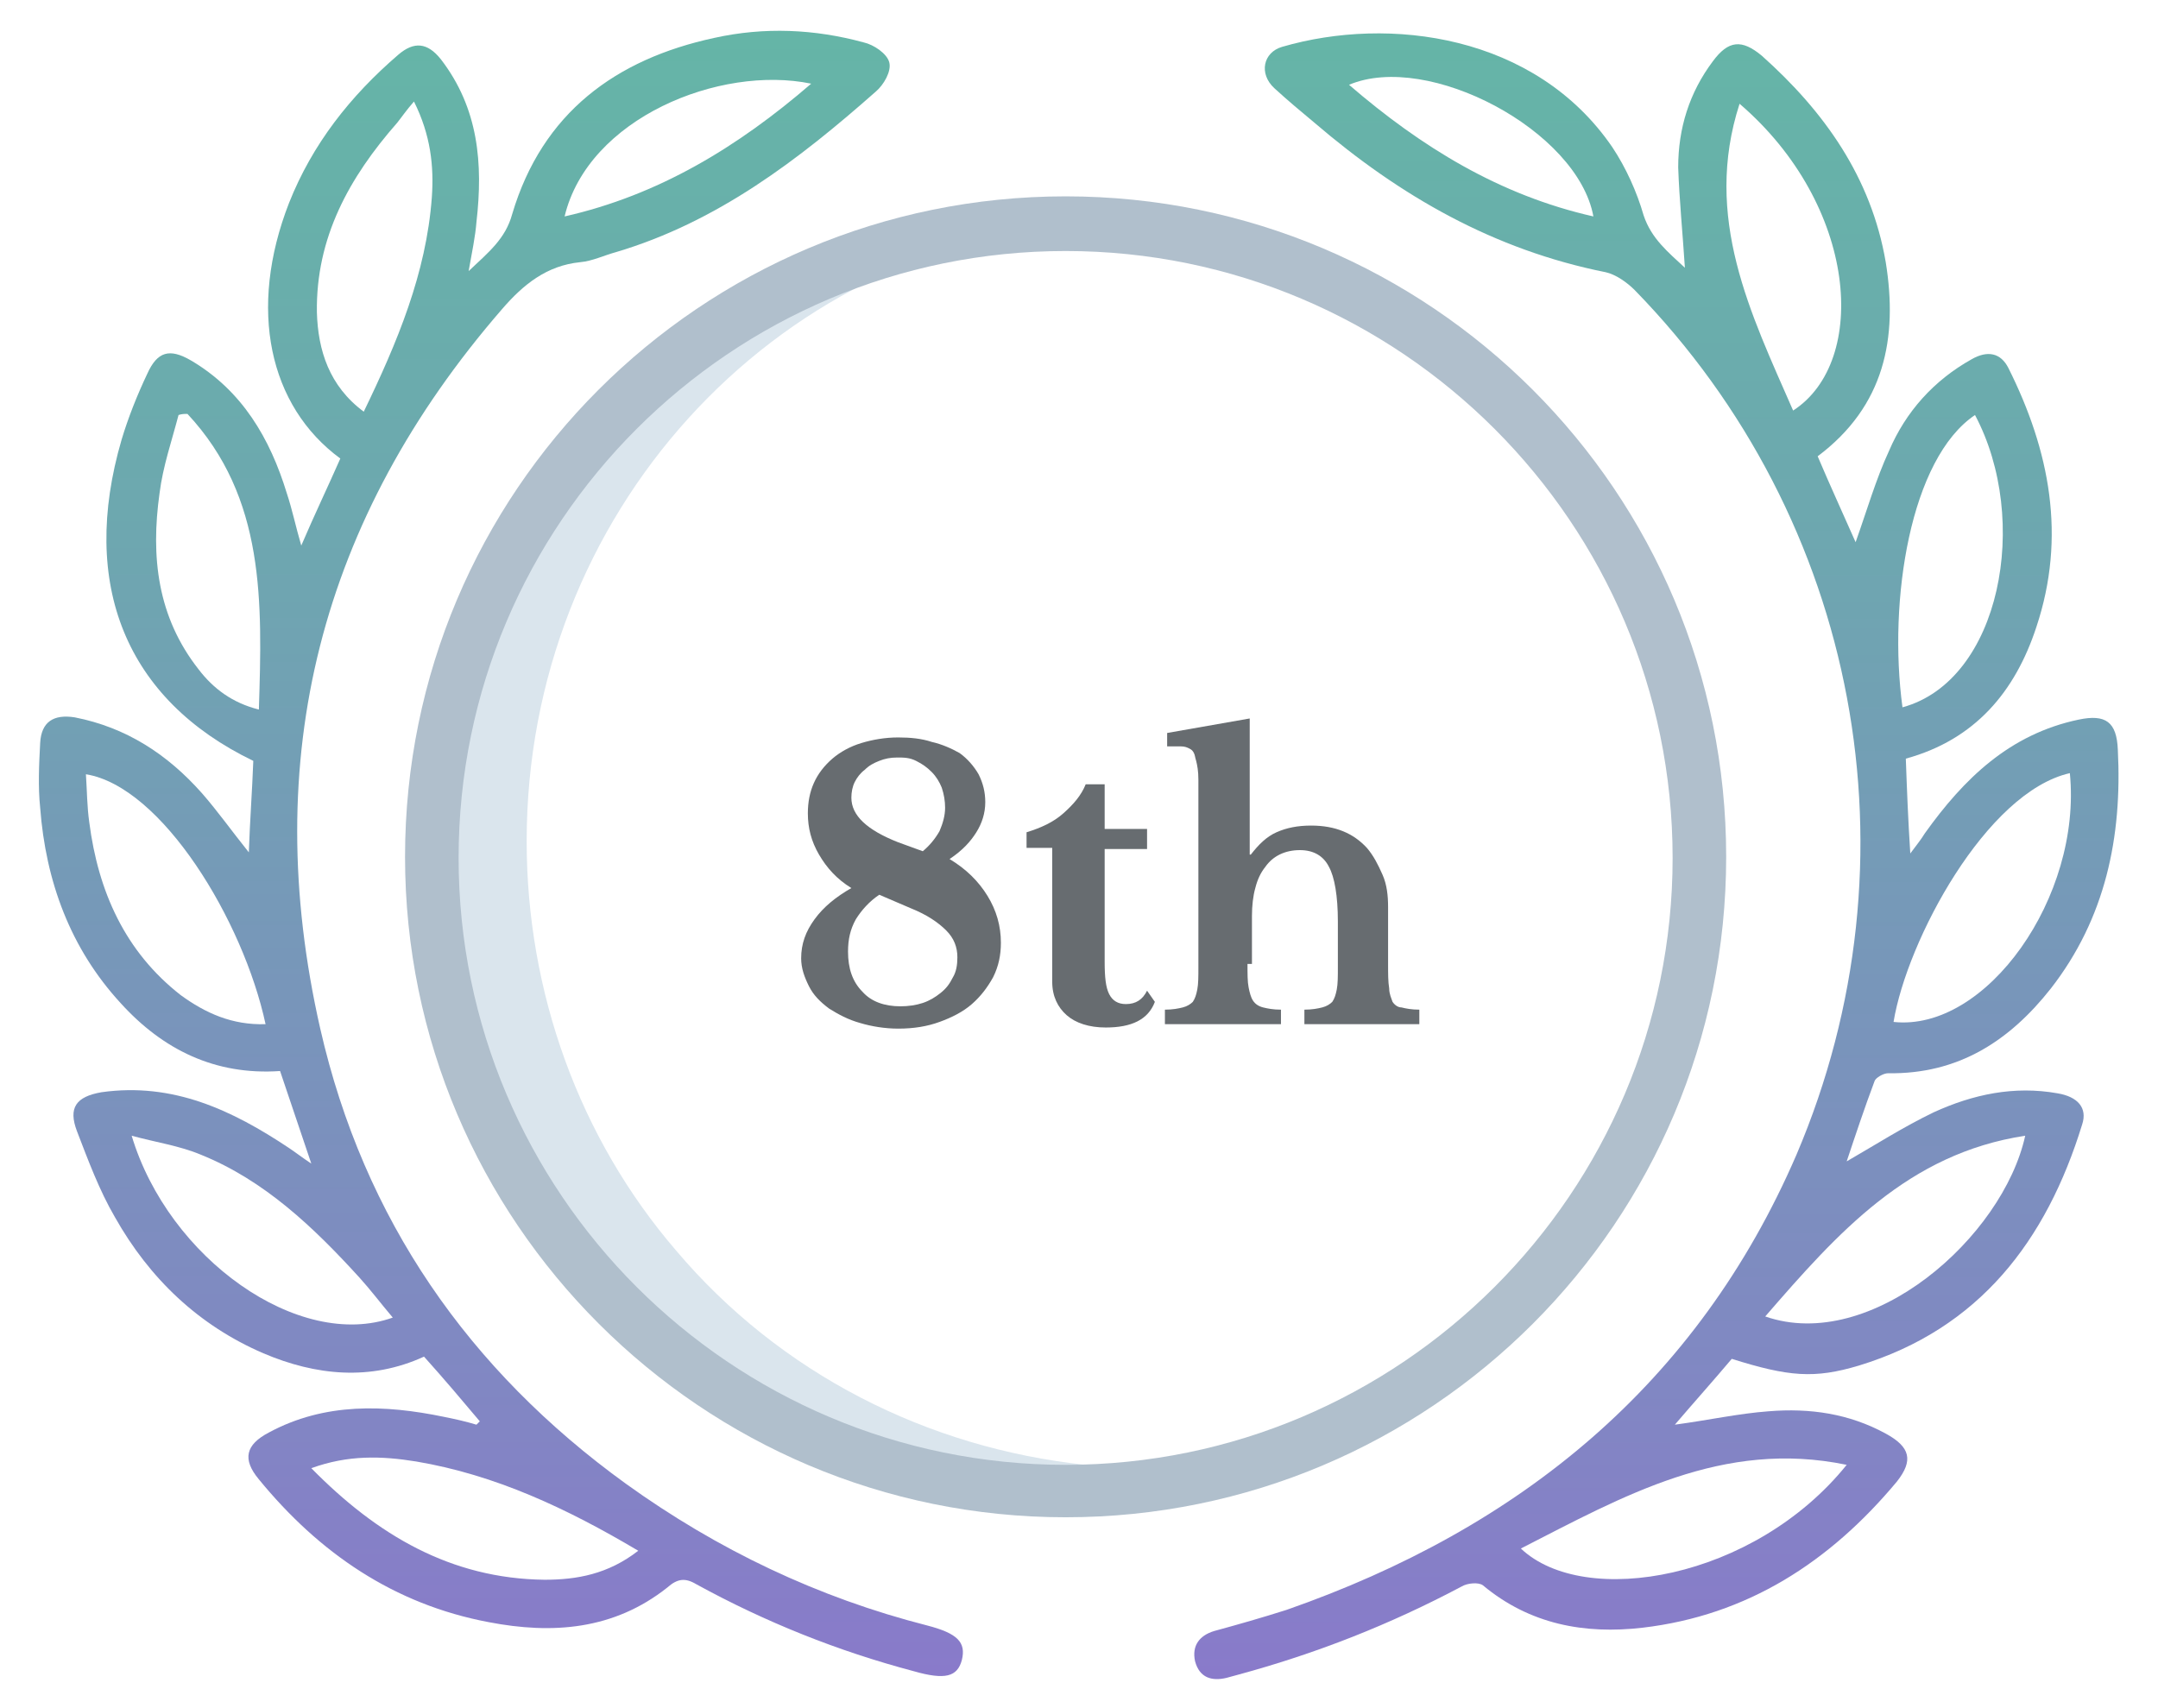 <?xml version="1.0" encoding="utf-8"?>
<!-- Generator: Adobe Illustrator 27.8.1, SVG Export Plug-In . SVG Version: 6.00 Build 0)  -->
<svg version="1.1" id="Layer_1" xmlns="http://www.w3.org/2000/svg" xmlns:xlink="http://www.w3.org/1999/xlink" x="0px" y="0px"
	 viewBox="0 0 193.4 153.1" style="enable-background:new 0 0 193.4 153.1;" xml:space="preserve">
<style type="text/css">
	.st0{fill:#DAE5ED;}
	.st1{fill:#676C70;}
	.st2{fill:#B0BFCC;}
	.st3{fill:url(#SVGID_1_);}
	.st4{fill:url(#SVGID_00000139992865060899393660000007664110621187847812_);}
</style>
<g>
	<path class="st0" d="M60.6,112.1C51.9,102,47.2,88.9,47.2,75.4c0-29.3,22-53.3,50-55.5c-0.1,0-0.4,0-0.6,0
		c-1.2-0.1-2.5-0.1-3.6-0.1c-1.3,0-2.5,0-3.8,0.1C60.9,22,38.8,46,38.8,75.6c0,30.7,24.4,55.8,54.2,55.8l0,0c1.4,0,2.9,0,4.3-0.1
		C83.1,129.8,69.9,123.1,60.6,112.1L60.6,112.1z"/>
</g>
<g>
	<path class="st1" d="M85.1,77c1.5,0.9,2.6,2,3.4,3.3c0.8,1.3,1.2,2.7,1.2,4.2c0,1.1-0.2,2.1-0.7,3.1c-0.5,0.9-1.1,1.7-1.9,2.4
		c-0.8,0.7-1.8,1.2-2.9,1.6s-2.3,0.6-3.7,0.6c-1.2,0-2.4-0.2-3.4-0.5c-1.1-0.3-2-0.8-2.8-1.3c-0.8-0.6-1.4-1.2-1.8-2
		c-0.4-0.8-0.7-1.6-0.7-2.5c0-1.3,0.4-2.4,1.2-3.5c0.8-1.1,1.9-2,3.3-2.8c-1.3-0.8-2.2-1.8-2.9-3c-0.7-1.2-1-2.4-1-3.7
		c0-2,0.7-3.6,2.2-4.9c0.7-0.6,1.6-1.1,2.6-1.4c1-0.3,2.1-0.5,3.3-0.5c1.1,0,2.1,0.1,3,0.4c0.9,0.2,1.8,0.6,2.5,1
		c0.7,0.5,1.3,1.2,1.7,1.9c0.4,0.8,0.6,1.6,0.6,2.5c0,1-0.3,1.9-0.8,2.7S86.3,76.2,85.1,77z M78.8,80.2c-0.9,0.6-1.6,1.4-2.1,2.2
		c-0.5,0.9-0.7,1.8-0.7,2.9c0,1.5,0.4,2.7,1.3,3.6c0.8,0.9,2,1.3,3.4,1.3c0.7,0,1.4-0.1,2-0.3c0.6-0.2,1.1-0.5,1.6-0.9
		c0.5-0.4,0.8-0.8,1.1-1.4c0.3-0.5,0.4-1.1,0.4-1.8c0-0.9-0.3-1.7-1-2.4c-0.7-0.7-1.7-1.4-3.2-2L78.8,80.2z M82.7,76.3
		c0.6-0.5,1.1-1.1,1.5-1.8c0.3-0.7,0.5-1.4,0.5-2.1c0-0.6-0.1-1.2-0.3-1.8c-0.2-0.5-0.5-1-0.9-1.4c-0.4-0.4-0.8-0.7-1.4-1
		s-1.1-0.3-1.7-0.3c-0.6,0-1.1,0.1-1.6,0.3c-0.5,0.2-0.9,0.4-1.3,0.8c-0.4,0.3-0.7,0.7-0.9,1.1c-0.2,0.4-0.3,0.9-0.3,1.4
		c0,1.6,1.4,2.9,4.2,4L82.7,76.3z"/>
	<path class="st1" d="M92,76.1v-1.5c1.3-0.4,2.4-0.9,3.3-1.7c0.9-0.8,1.6-1.6,2-2.6H99v4h3.8v1.8H99v10.1c0,1.4,0.1,2.3,0.4,2.9
		c0.3,0.6,0.8,0.9,1.5,0.9c0.9,0,1.5-0.4,1.9-1.2l0.7,1c-0.6,1.6-2.1,2.3-4.4,2.3c-1.5,0-2.7-0.4-3.5-1.1c-0.8-0.7-1.3-1.7-1.3-3
		v-12H92z"/>
	<path class="st1" d="M111.8,86.4c0,0.9,0,1.6,0.1,2.1c0.1,0.5,0.2,0.9,0.4,1.2c0.2,0.3,0.5,0.5,0.9,0.6c0.4,0.1,0.9,0.2,1.6,0.2
		v1.3h-10.4v-1.3c0.7,0,1.2-0.1,1.6-0.2c0.4-0.1,0.7-0.3,0.9-0.5c0.2-0.3,0.3-0.6,0.4-1.1c0.1-0.5,0.1-1.2,0.1-2V73
		c0-1.3,0-2.4,0-3.1c0-0.8-0.1-1.3-0.2-1.7c-0.1-0.3-0.1-0.5-0.2-0.7s-0.2-0.3-0.4-0.4c-0.2-0.1-0.4-0.2-0.8-0.2c-0.3,0-0.7,0-1.2,0
		v-1.2l7.4-1.3v12.2h0.1c0.7-0.9,1.4-1.6,2.3-2s1.9-0.6,3.1-0.6c2.2,0,3.8,0.7,5,2c0.6,0.7,1,1.5,1.4,2.4s0.5,1.9,0.5,2.9v5.1
		c0,0.9,0,1.6,0.1,2.2c0,0.5,0.2,0.9,0.3,1.2c0.2,0.3,0.5,0.5,0.8,0.5c0.4,0.1,0.9,0.2,1.6,0.2v1.3h-10.3v-1.3
		c0.7,0,1.2-0.1,1.6-0.2s0.7-0.3,0.9-0.5c0.2-0.3,0.3-0.6,0.4-1.1s0.1-1.2,0.1-2v-4.1c0-2.3-0.3-4-0.8-4.9c-0.5-1-1.4-1.5-2.6-1.5
		c-1.3,0-2.4,0.5-3.1,1.5c-0.4,0.5-0.7,1.1-0.9,1.9c-0.2,0.7-0.3,1.6-0.3,2.5V86.4z"/>
</g>
<g>
	<g>
		<path class="st2" d="M95.5,136c-32.6,0-59.2-26.5-59.2-59.2s26.5-59.2,59.2-59.2s59.2,26.5,59.2,59.2S128.2,136,95.5,136z
			 M95.5,22.5c-30,0-54.4,24.4-54.4,54.4s24.4,54.4,54.4,54.4s54.4-24.4,54.4-54.4S125.5,22.5,95.5,22.5z"/>
	</g>
</g>
<linearGradient id="SVGID_1_" gradientUnits="userSpaceOnUse" x1="148.538" y1="2.839" x2="148.538" y2="150.32">
	<stop  offset="0" style="stop-color:#65B5A7"/>
	<stop  offset="0.29" style="stop-color:#6DA8AF"/>
	<stop  offset="0.824" style="stop-color:#8187C3"/>
	<stop  offset="1" style="stop-color:#897ACA"/>
</linearGradient>
<path class="st3" d="M151,24c-0.2-3.1-0.5-6.1-0.6-9c0-3.5,1-6.7,3.1-9.5c1.4-1.9,2.6-2,4.4-0.5c5.6,5,9.8,10.9,11.1,18.5
	c1.1,6.8-0.1,12.9-6.1,17.4c1.1,2.6,2.3,5.2,3.4,7.7c1-2.8,1.8-5.6,3-8.2c1.5-3.5,4-6.3,7.4-8.2c1.4-0.8,2.6-0.6,3.3,0.8
	c3.7,7.4,5.2,15.1,2.5,23.2C180.6,62,177,66.3,170.8,68c0.1,2.8,0.2,5.4,0.4,8.5c0.6-0.8,1-1.3,1.3-1.8c3.5-4.9,7.6-8.9,13.8-10.2
	c2.4-0.5,3.4,0.2,3.5,2.7c0.4,7.8-1.1,15.1-6,21.4c-3.7,4.7-8.3,7.7-14.6,7.6c-0.4,0-1.1,0.4-1.2,0.7c-0.9,2.4-1.7,4.8-2.5,7.2
	c2.6-1.5,5.1-3.1,7.8-4.4c3.5-1.6,7.2-2.4,11.1-1.7c1.8,0.3,2.7,1.3,2.2,2.8c-3.2,10.4-9.2,18.3-20,21.6c-4,1.2-6.3,1-11.4-0.6
	c-1.6,1.9-3.3,3.8-5.1,5.9c3-0.4,5.7-1,8.4-1.2c3.7-0.3,7.2,0.2,10.5,2c2.2,1.2,2.5,2.4,1,4.3c-6,7.2-13.4,12-22.8,13.1
	c-5.2,0.6-10.1-0.3-14.3-3.8c-0.4-0.3-1.4-0.2-1.9,0.1c-6.4,3.4-13,6-20,7.9c-0.4,0.1-0.7,0.2-1.1,0.3c-1.3,0.3-2.4,0-2.8-1.5
	c-0.3-1.4,0.4-2.3,1.7-2.7c2.2-0.6,4.3-1.2,6.5-1.9c20.9-7.3,36.8-20.2,45.7-40.8c11.3-26.5,5.6-56.9-14.5-77.5
	c-0.7-0.7-1.7-1.4-2.6-1.6c-10-2-18.4-6.8-26.1-13.4c-1.2-1-2.4-2-3.6-3.1c-1.4-1.3-1-3.2,0.7-3.7c9.6-2.8,22.7-1.1,29.6,9
	c1.2,1.8,2.2,4,2.8,6.1C148,21.4,149.5,22.6,151,24z M165.5,131.3c-11.1-2.3-20,2.8-29.2,7.5C142,144.2,157.2,141.6,165.5,131.3z
	 M155.9,9.3c-3.3,10.2,1,18.8,4.8,27.5C167.5,32.4,166.5,18.4,155.9,9.3z M185.5,69.3c-7.5,1.7-14.6,15-15.8,22.3
	C178,92.5,186.6,80.4,185.5,69.3z M170.5,63.4c8.8-2.4,11.5-16.8,6.5-26.2C171.2,41.1,169.2,53.8,170.5,63.4z M158.2,118
	c9.5,3.3,21.3-7.1,23.3-16.2C171,103.4,164.7,110.5,158.2,118z M142.8,19.4c-1.4-7.7-14.8-14.8-21.9-11.8
	C127.4,13.2,134.4,17.5,142.8,19.4z"/>
<linearGradient id="SVGID_00000067931544273645407760000009318722100785505933_" gradientUnits="userSpaceOnUse" x1="44.909" y1="2.787" x2="44.909" y2="150.234">
	<stop  offset="0" style="stop-color:#65B5A7"/>
	<stop  offset="0.29" style="stop-color:#6DA8AF"/>
	<stop  offset="0.824" style="stop-color:#8187C3"/>
	<stop  offset="1" style="stop-color:#897ACA"/>
</linearGradient>
<path style="fill:url(#SVGID_00000067931544273645407760000009318722100785505933_);" d="M43,127.4c-1.6-1.9-3.2-3.8-5-5.8
	c-4.8,2.2-9.7,1.7-14.4-0.3c-5.8-2.5-10.2-6.7-13.3-12.2c-1.4-2.4-2.4-5.1-3.4-7.7c-0.8-2.1-0.1-3.1,2.2-3.5
	c6.4-0.9,11.7,1.6,16.8,5c0.6,0.4,1.1,0.8,2,1.4c-1-3-1.9-5.6-2.8-8.3c-5.8,0.4-10.5-1.9-14.3-6.1C6.3,85,4.1,79,3.6,72.4
	c-0.2-1.9-0.1-3.9,0-5.8c0.1-1.9,1.2-2.6,3.1-2.3c4.6,0.9,8.3,3.3,11.4,6.8c1.4,1.6,2.6,3.3,4.2,5.3c0.1-2.9,0.3-5.5,0.4-8.2
	C11.3,62.7,7.1,52.4,10.9,39.4c0.6-2,1.4-4,2.3-5.9c0.9-2,2-2.3,3.9-1.2c4.6,2.7,7.1,7,8.6,11.9c0.5,1.5,0.8,3,1.3,4.7
	c1.2-2.8,2.4-5.3,3.5-7.8c-6.4-4.7-8.3-13.4-4.6-22.9c2.1-5.3,5.5-9.6,9.8-13.3c1.4-1.2,2.6-1.1,3.8,0.4c3.4,4.4,3.8,9.4,3.2,14.6
	c-0.1,1.3-0.4,2.7-0.7,4.4c1.8-1.7,3.3-2.9,3.9-5.1C48.6,10.1,55.2,5.3,64,3.4c4.5-1,9-0.8,13.4,0.4c0.9,0.2,2.1,1,2.3,1.8
	c0.2,0.8-0.5,2-1.2,2.6c-6.9,6.1-14.2,11.7-23.3,14.4c-1.1,0.3-2.1,0.8-3.2,0.9c-3,0.3-5.1,2-7,4.2C28.7,46.5,23.2,68,28.7,92.2
	c3.9,17.1,13.3,30.6,27.4,40.8c8.2,5.9,17.2,10.2,27,12.7c2.7,0.7,3.5,1.5,3.1,3.1c-0.4,1.5-1.5,1.8-4.3,1
	c-6.8-1.8-13.3-4.4-19.5-7.8c-1-0.6-1.7-0.5-2.6,0.3c-4.8,3.8-10.3,4.2-16,3.1c-8.5-1.6-15.2-6.2-20.6-12.8
	c-1.5-1.8-1.2-3.1,0.9-4.2c5-2.7,10.4-2.5,15.7-1.4c1,0.2,1.9,0.4,2.9,0.7C42.8,127.6,42.9,127.5,43,127.4z M57.2,139
	c-6.4-3.8-12.8-6.8-19.9-8c-3.1-0.5-6.1-0.6-9.4,0.6c5.9,6,12.5,9.9,20.9,10C51.7,141.6,54.5,141.1,57.2,139z M37.1,9.1
	c-0.7,0.8-1.1,1.4-1.5,1.9c-4.3,4.9-7.3,10.3-7.2,17c0.1,3.4,1.1,6.6,4.2,8.9c3-6.2,5.6-12.4,6.1-19.2C38.9,14.9,38.6,12.1,37.1,9.1
	z M23.8,91.8c-2-9.3-9.3-21.3-16.1-22.4c0.1,1.5,0.1,2.9,0.3,4.3c0.8,6.2,3.2,11.6,8.2,15.5C18.4,90.8,20.8,91.9,23.8,91.8z
	 M16.8,37.1c-0.3,0-0.5,0-0.8,0.1c-0.6,2.3-1.4,4.6-1.7,7c-0.8,5.7-0.2,11.1,3.5,15.8c1.3,1.7,3,3,5.4,3.6
	C23.5,54,23.8,44.6,16.8,37.1z M35.2,118.1c-1.1-1.3-2-2.5-3-3.6c-4.1-4.5-8.5-8.7-14.2-11c-1.9-0.8-4-1.1-6.2-1.7
	C15.1,112.8,26.8,121.1,35.2,118.1z M72.7,7.5c-8.2-1.7-20,3.1-22.1,11.9C59,17.5,66.1,13.2,72.7,7.5z"/>
</svg>
